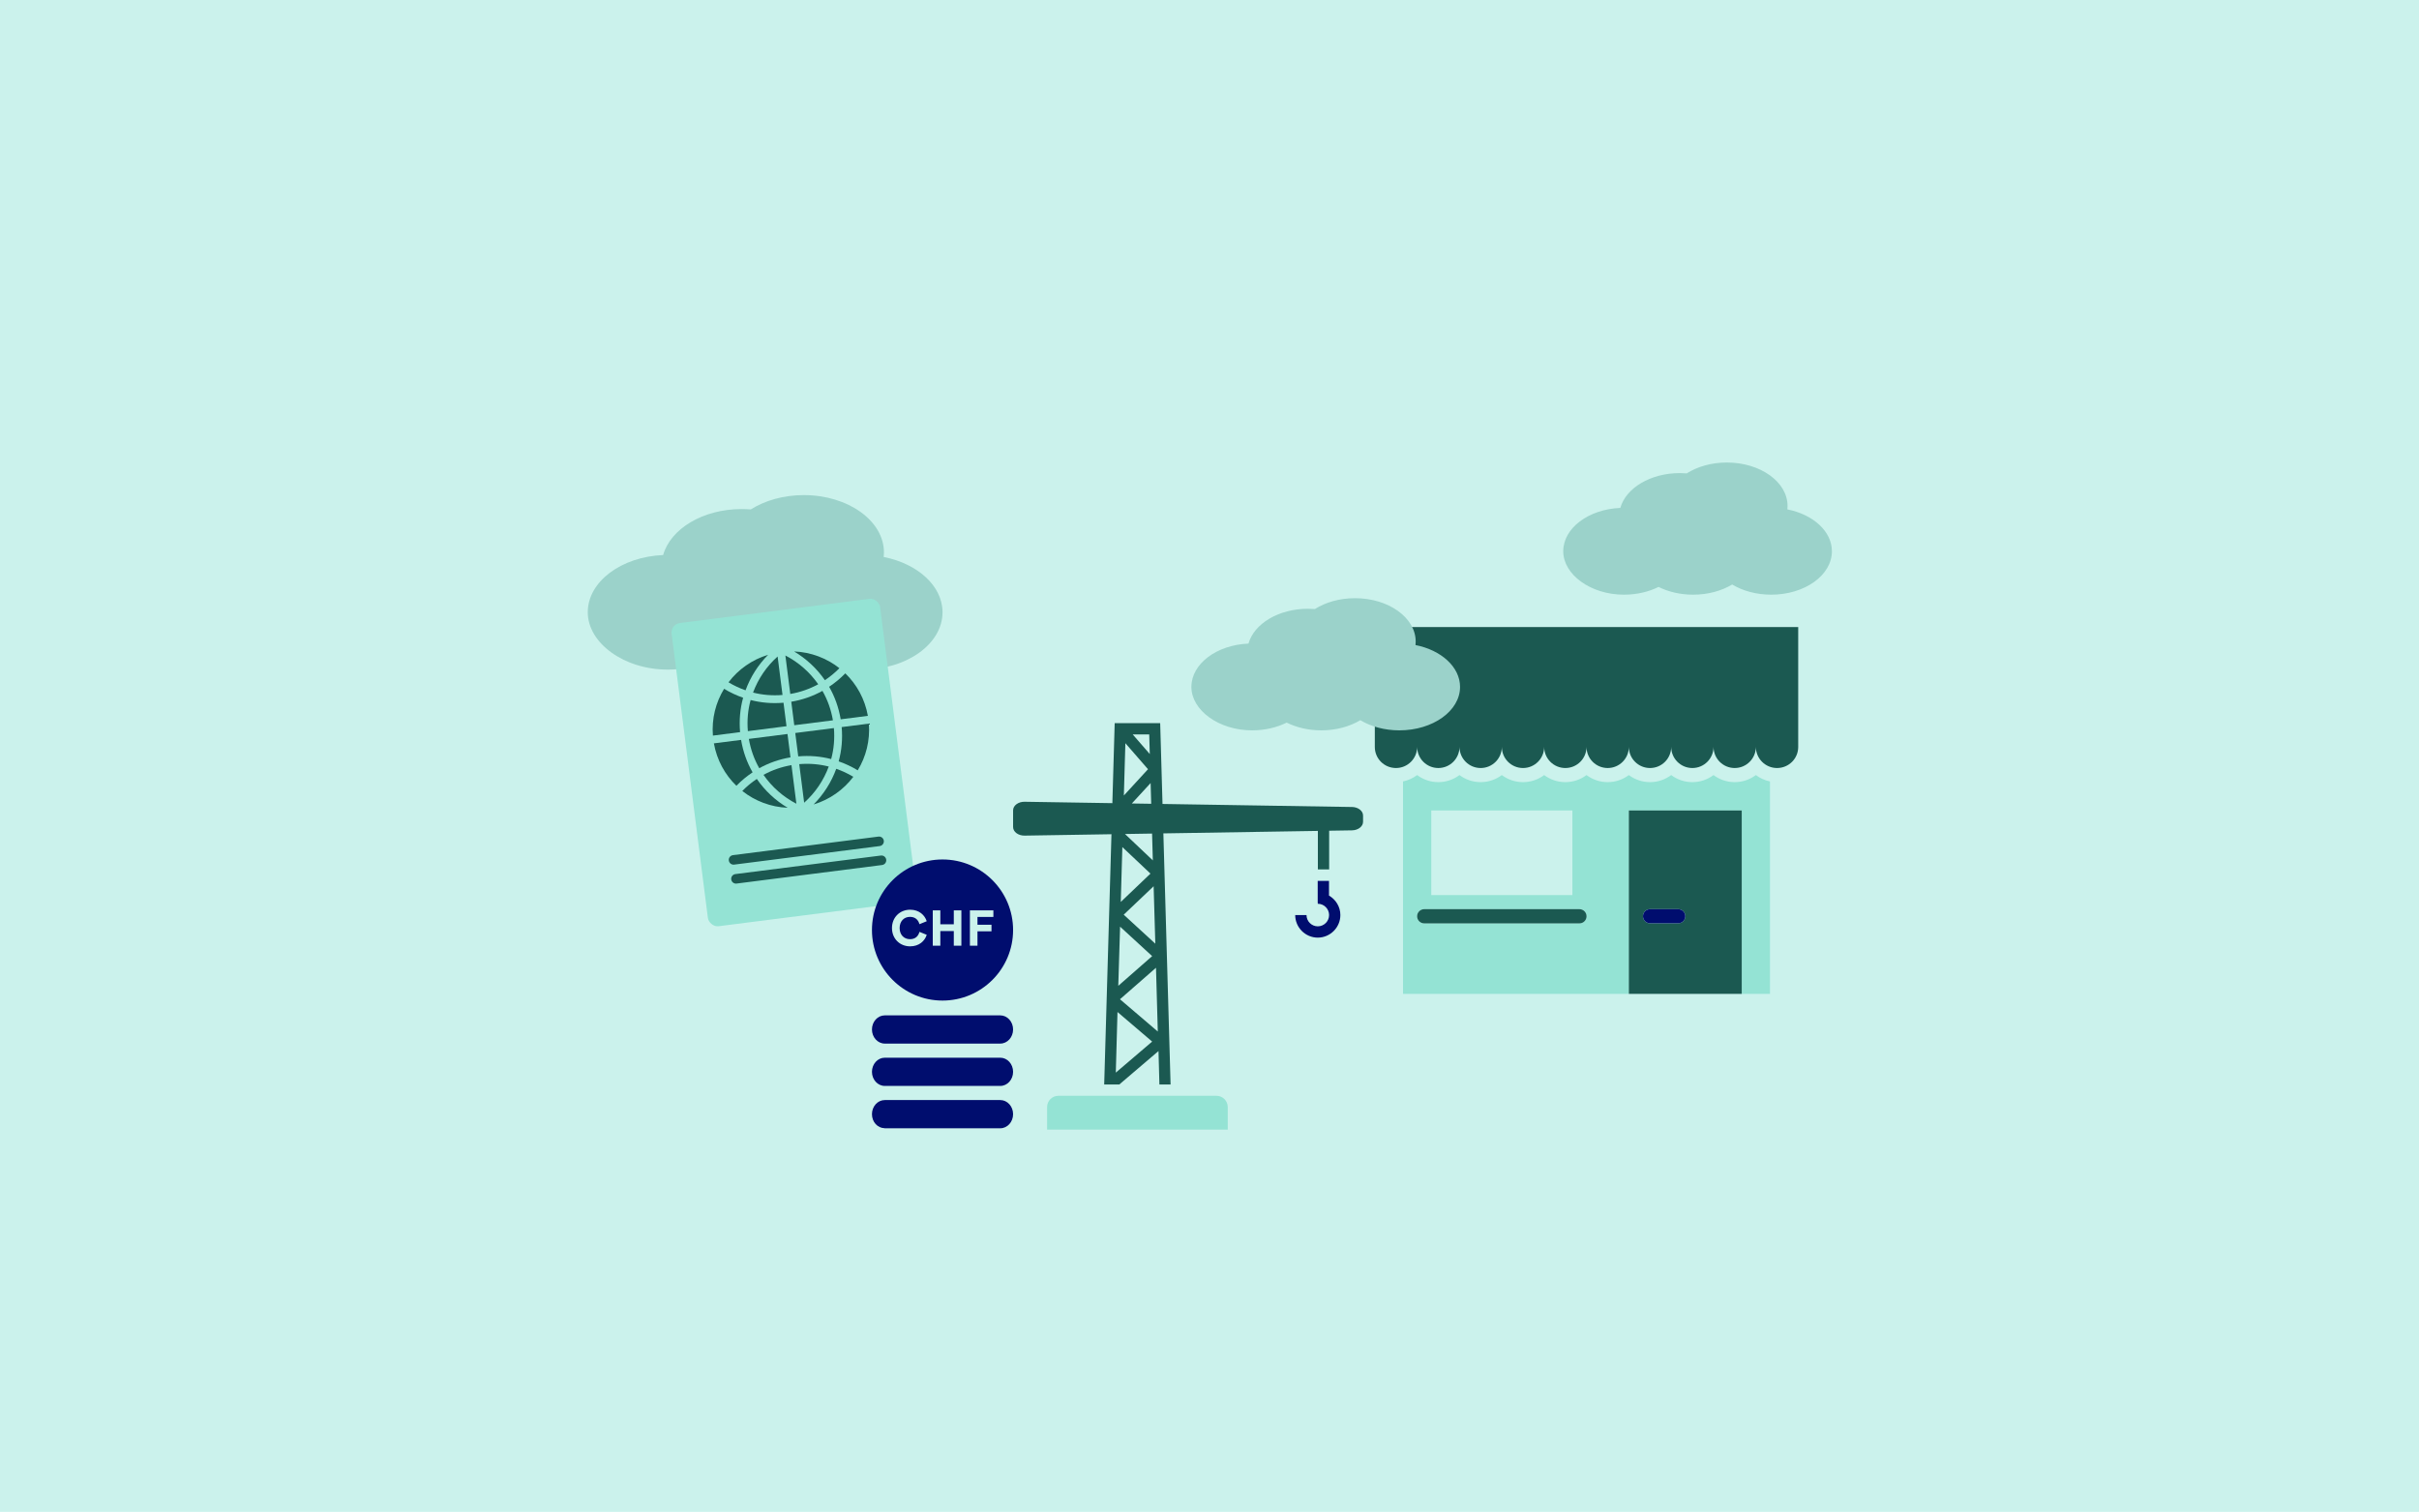 <?xml version="1.0" encoding="UTF-8"?><svg xmlns="http://www.w3.org/2000/svg" viewBox="0 0 3620 2263"><defs><style>.cls-1{fill:none;}.cls-2{fill:#000d6e;}.cls-3{fill:#9bd2ca;}.cls-4{fill:#cbf2ec;}.cls-5{fill:#1b5951;}.cls-6{fill:#94e3d4;}</style></defs><g id="Hintergrund"><rect class="cls-4" width="3620.5" height="2263"/></g><g id="_25_Selbstaendigkeit_Auslaender"><path class="cls-3" d="m2674.76,762.46c.19-1.7.28-3.42.28-5.15,0-35.9-40.66-65-90.83-65-23.03,0-44.05,6.14-60.06,16.25-3.38-.27-6.82-.42-10.31-.42-44,0-80.69,22.39-89.04,52.12-47.65,2-85.43,30.28-85.43,64.88s40.66,65,90.83,65c19.25,0,37.09-4.29,51.78-11.6,14.69,7.31,32.53,11.6,51.78,11.6,22.25,0,42.63-5.73,58.42-15.23,15.79,9.5,36.17,15.23,58.42,15.23,50.16,0,90.83-29.1,90.83-65,0-29.91-28.23-55.1-66.67-62.67Z"/><path class="cls-6" d="m2363.63,1382.15h-232.32c-5.88,0-10.64-4.76-10.64-10.64s4.76-10.64,10.64-10.64h232.32c5.88,0,10.64,4.76,10.64,10.64s-4.77,10.64-10.64,10.64h0Zm-221.76-169.04h211.2v126.72h-211.2v-126.72h0Zm454.08-42.38c-11.88,0-22.85-3.94-31.68-10.58-8.83,6.64-19.8,10.58-31.68,10.58s-22.85-3.94-31.68-10.58c-8.83,6.64-19.8,10.58-31.68,10.58s-22.85-3.94-31.68-10.58c-8.83,6.64-19.8,10.58-31.68,10.58s-22.85-3.94-31.68-10.58c-8.83,6.64-19.8,10.58-31.68,10.58s-22.85-3.94-31.68-10.58c-8.83,6.64-19.8,10.58-31.68,10.58s-22.85-3.94-31.68-10.58c-8.83,6.64-19.8,10.58-31.68,10.58s-22.85-3.94-31.68-10.58c-8.83,6.64-19.8,10.58-31.68,10.58s-22.85-3.94-31.68-10.58c-6.14,4.62-13.32,7.93-21.12,9.52v318h337.92v-274.56h168.96v274.56h42.24v-318c-7.8-1.59-14.98-4.9-21.12-9.52-8.83,6.64-19.8,10.58-31.68,10.58h0Z"/><path class="cls-5" d="m2522.03,1371.51c0,5.83-4.73,10.56-10.56,10.56h-42.24c-5.83,0-10.56-4.73-10.56-10.56,0,0,0-.01,0-.02,0-.04-.02-.07-.02-.11,0-5.83,4.73-10.56,10.56-10.56h42.26c5.83,0,10.56,4.73,10.56,10.56,0,.03-.01.04-.01.07,0,.02.01.04.01.07h0Zm-84.48-158.4v274.56h168.96v-274.56h-168.96Z"/><path class="cls-5" d="m2363.63,1360.87h-232.32c-5.88,0-10.64,4.76-10.64,10.64s4.76,10.64,10.64,10.64h232.32c5.88,0,10.64-4.76,10.64-10.64s-4.77-10.64-10.64-10.64h0Z"/><path class="cls-2" d="m2511.48,1360.95h-42.24c-5.82,0-10.54,4.72-10.55,10.54.07,5.78,4.75,10.45,10.54,10.45h42.26c5.81,0,10.51-4.69,10.55-10.49-.04-5.8-4.74-10.49-10.54-10.49h0Z"/><path class="cls-2" d="m2511.47,1381.93h-42.26c-5.79,0-10.47-4.67-10.54-10.45,0,0,0,.01,0,.02,0,5.83,4.73,10.56,10.56,10.56h42.24c5.83,0,10.56-4.73,10.56-10.56,0-.03-.01-.04-.01-.07-.04,5.8-4.74,10.49-10.55,10.49h0Z"/><path class="cls-2" d="m2511.47,1360.81h-42.26c-5.83,0-10.56,4.73-10.56,10.56,0,.04.02.07.02.11.01-5.82,4.73-10.54,10.55-10.54h42.24c5.81,0,10.51,4.69,10.54,10.49,0-.03.01-.04.01-.07,0-5.83-4.73-10.56-10.56-10.56h0Z"/><path class="cls-5" d="m2057.39,938.55v179.52c0,17.5,14.18,31.54,31.68,31.54s31.68-14.18,31.68-31.68c0,17.5,14.18,31.68,31.68,31.68s31.68-14.18,31.68-31.68c0,17.5,14.18,31.68,31.68,31.68s31.68-14.18,31.68-31.68c0,17.5,14.18,31.68,31.68,31.68s31.68-14.18,31.68-31.68c0,17.5,14.18,31.68,31.68,31.68s31.68-14.18,31.68-31.68c0,17.5,14.18,31.68,31.68,31.68s31.68-14.18,31.68-31.68c0,17.5,14.18,31.68,31.68,31.68s31.68-14.18,31.68-31.68c0,17.5,14.18,31.68,31.68,31.68s31.68-14.18,31.68-31.68c0,17.5,14.18,31.68,31.68,31.68s31.68-14.18,31.68-31.68c0,17.5,14.18,31.68,31.68,31.68s31.68-14.05,31.68-31.54v-179.52h-633.6Z"/><path class="cls-3" d="m1322.44,833.72c.25-2.25.37-4.52.37-6.81,0-47.4-53.7-85.83-119.93-85.83-30.41,0-58.17,8.1-79.31,21.45-4.47-.36-9.01-.55-13.61-.55-58.1,0-106.54,29.57-117.57,68.82-62.92,2.64-112.81,39.99-112.81,85.68s53.7,85.83,119.93,85.83c25.41,0,48.98-5.66,68.38-15.31,19.4,9.65,42.96,15.31,68.38,15.31,29.38,0,56.29-7.57,77.14-20.12,20.85,12.55,47.76,20.12,77.14,20.12,66.24,0,119.93-38.43,119.93-85.83,0-39.5-37.28-72.76-88.04-82.76Z"/><path class="cls-3" d="m2118.29,965.54c.19-1.7.28-3.42.28-5.15,0-35.9-40.66-65-90.83-65-23.03,0-44.05,6.14-60.06,16.25-3.38-.27-6.82-.42-10.31-.42-44,0-80.69,22.39-89.04,52.12-47.65,2-85.43,30.28-85.43,64.88s40.66,65,90.83,65c19.25,0,37.09-4.29,51.78-11.6,14.69,7.31,32.53,11.6,51.78,11.6,22.25,0,42.63-5.73,58.42-15.23,15.79,9.5,36.17,15.23,58.42,15.23,50.16,0,90.83-29.1,90.83-65,0-29.91-28.23-55.1-66.67-62.67Z"/><rect class="cls-6" x="1030.88" y="912.7" width="314.56" height="457.55" rx="14.3" ry="14.3" transform="translate(-134.83 159.44) rotate(-7.27)"/><path class="cls-5" d="m1126.93,1036.67c14.08,3.57,28.92,4.84,44.1,3.57l-7.34-57.57c-16.42,14.67-29.07,33.24-36.76,54Z"/><path class="cls-5" d="m1176.99,1087.03l-4.48-35.17c-16.95,1.48-33.53.05-49.22-4.02-4.05,14.79-5.48,30.5-4.13,46.56l57.84-7.37Z"/><path class="cls-5" d="m1298.77,1071.51c-4.47-25.07-16.61-47.01-33.8-63.61-7.28,7.53-15.41,14.23-24.2,20.09,8.47,14.69,14.35,31.12,17.31,48.7l40.69-5.19Z"/><path class="cls-5" d="m1246.45,1078.18c-2.73-15.88-8.05-30.73-15.68-44.04-14.16,7.87-29.85,13.42-46.64,16.24l4.48,35.17,57.84-7.37Z"/><path class="cls-5" d="m1175.31,981.18l7.34,57.57c15.01-2.58,29.06-7.53,41.79-14.52-12.65-18.17-29.56-32.97-49.13-43.05Z"/><path class="cls-5" d="m1149.54,980.07c-24.17,7.31-44.72,21.98-59.34,41.24,8.03,4.86,16.58,8.85,25.52,11.96,7.31-20.05,18.91-38.17,33.82-53.21Z"/><path class="cls-5" d="m1188.35,975.12c18.21,10.81,33.98,25.45,46.09,43.02,7.87-5.26,15.15-11.26,21.7-17.98-18.98-14.98-42.55-24.03-67.79-25.04Z"/><path class="cls-5" d="m1120.64,1106.03c2.72,15.82,8.02,30.62,15.6,43.88,14.18-7.89,29.89-13.44,46.69-16.27l-4.46-34.99-57.84,7.37Z"/><path class="cls-5" d="m1240.22,1147.38c-14.1-3.58-28.97-4.86-44.17-3.59l7.36,57.75c16.46-14.71,29.13-33.33,36.81-54.17Z"/><path class="cls-5" d="m1217.55,1204.14c24.22-7.32,44.8-22.04,59.42-41.37-8.03-4.88-16.6-8.87-25.55-12-7.31,20.11-18.92,38.29-33.87,53.37Z"/><path class="cls-5" d="m1107.53,1095.89c-1.55-17.76.02-35.15,4.54-51.49-9.98-3.47-19.53-7.91-28.47-13.38-12.47,20.38-18.72,44.66-16.76,70.05l40.69-5.19Z"/><path class="cls-5" d="m1178.74,1209.09c-18.26-10.84-34.06-25.53-46.18-43.16-7.88,5.27-15.17,11.29-21.72,18.03,19,15.04,42.62,24.12,67.9,25.13Z"/><path class="cls-5" d="m1259.56,1088.32c1.54,17.71-.02,35.03-4.5,51.33,10,3.48,19.56,7.93,28.51,13.41,12.42-20.35,18.64-44.59,16.68-69.93l-40.69,5.19Z"/><path class="cls-5" d="m1190.1,1097.18l4.46,34.99c16.98-1.48,33.58-.05,49.28,4.03,4.01-14.75,5.43-30.4,4.09-46.39l-57.84,7.37Z"/><path class="cls-5" d="m1068.32,1112.7c4.46,25.02,16.57,46.92,33.7,63.5,7.28-7.55,15.43-14.26,24.23-20.14-8.43-14.65-14.29-31.03-17.23-48.56l-40.69,5.19Z"/><path class="cls-5" d="m1191.78,1203.03l-7.36-57.75c-15.04,2.58-29.11,7.55-41.86,14.56,12.66,18.24,29.6,33.08,49.22,43.2Z"/><path class="cls-5" d="m1102.28,1322.55l217.75-27.76c3.92-.5,6.69-4.08,6.19-8-.5-3.92-4.08-6.69-8-6.19l-217.75,27.76c-3.92.5-6.69,4.08-6.19,8,.5,3.92,4.08,6.69,8,6.19Z"/><path class="cls-5" d="m1098.67,1294.19l217.75-27.76c3.92-.5,6.69-4.08,6.19-8-.5-3.92-4.08-6.69-8-6.19l-217.75,27.76c-3.92.5-6.69,4.08-6.19,8,.5,3.92,4.08,6.69,8,6.19Z"/><polygon class="cls-1" points="1684.12 1112.43 1681.85 1190.73 1717.98 1151.38 1684.12 1112.43"/><polygon class="cls-1" points="1719.81 1099.32 1695.11 1099.32 1720.65 1128.69 1719.81 1099.32"/><polygon class="cls-1" points="1725.21 1287.88 1724.06 1247.72 1683.51 1248.37 1725.21 1287.88"/><polygon class="cls-1" points="1722.79 1203.13 1721.9 1172.09 1693.82 1202.67 1722.79 1203.13"/><polygon class="cls-1" points="1728.93 1412.57 1726.4 1326.57 1681.62 1369.15 1728.93 1412.57"/><polygon class="cls-1" points="1676.05 1495.7 1732.65 1544.02 1729.95 1448.56 1676.05 1495.7"/><polygon class="cls-1" points="1669.8 1605.52 1724.2 1559.06 1672.33 1514.79 1669.8 1605.52"/><polygon class="cls-1" points="1679.6 1267.94 1677.23 1350.05 1721.67 1307.65 1679.6 1267.94"/><polygon class="cls-1" points="1676.22 1387.06 1673.51 1475.59 1724.2 1431.16 1676.22 1387.06"/><path class="cls-2" d="m1988.83,1340.53v-21.97h-16.9v33.02h.13v1.2c9.29,0,16.9,7.6,16.9,16.9s-7.6,16.9-16.9,16.9-16.9-7.6-16.9-16.9h-16.9c0,18.59,15.21,33.79,33.79,33.79s33.79-15.21,33.79-33.79c0-12.46-6.92-23.28-17.03-29.14Z"/><path class="cls-5" d="m2023.23,1207.94l-283.55-4.54-3.48-120.98h-68.09l-3.48,119.78-131.3-2.1c-9.47-.15-17.25,5.63-17.25,12.81v25.07c0,7.18,7.78,12.96,17.25,12.81l129.95-2.09-10.88,374.57h22.64l58.63-50.01,1.35,50.01h16.73l-10.8-375.81,231.2-3.71v57.61h16.9v-57.89l34.2-.55c9.19-.15,16.54-5.84,16.54-12.81v-9.37c0-6.97-7.35-12.66-16.54-12.81Zm-294.3,204.63l-47.31-43.42,44.77-42.58,2.53,86Zm-3.72-124.69l-41.7-39.51,40.55-.65,1.15,40.16Zm-2.43-84.75l-28.97-.46,28.08-30.58.89,31.04Zm-2.98-103.81l.84,29.38-25.54-29.38h24.7Zm-35.69,13.12l33.87,38.95-36.13,39.35,2.27-78.3Zm-4.52,155.51l42.07,39.71-44.44,42.41,2.37-82.11Zm-3.38,119.12l47.98,44.1-50.69,44.44,2.7-88.53Zm-6.42,218.47l2.53-90.73,51.87,44.27-54.4,46.46Zm6.25-109.82l53.9-47.14,2.7,95.46-56.6-48.32Z"/><path class="cls-6" d="m1820.41,1640.21h-236.54c-9.33,0-16.9,7.56-16.9,16.9v33.79h270.34v-33.79c0-9.33-7.56-16.9-16.9-16.9Z"/><path class="cls-2" d="m1496.87,1646.6h-172.8c-10.6,0-19.2,9.46-19.2,21.12s8.33,20.68,18.68,21c.18,0,.34.12.52.12h172.8c10.61,0,19.2-9.46,19.2-21.12s-8.6-21.12-19.2-21.12h0Z"/><path class="cls-2" d="m1496.87,1583.22h-172.8c-10.6,0-19.2,9.46-19.2,21.12s8.6,21.12,19.2,21.12h172.8c10.61,0,19.2-9.46,19.2-21.12s-8.6-21.12-19.2-21.12h0Z"/><path class="cls-2" d="m1496.87,1519.84h-172.8c-10.6,0-19.2,9.45-19.2,21.12s8.6,21.12,19.2,21.12h172.8c10.61,0,19.2-9.46,19.2-21.12s-8.6-21.12-19.2-21.12h0Z"/><path class="cls-2" d="m1362.04,1361.68c13.61,0,21.98,8.37,24.79,17.26l-10.87,4.41c-1.83-6.62-6.47-10.95-14.22-10.95-9.05,0-15.45,6.7-15.45,16.73s6.4,16.67,15.52,16.67c7.76,0,12.32-4.25,14.15-10.95l10.87,4.41c-2.89,9.2-11.33,17.26-24.86,17.26-15.45,0-27.15-11.49-27.15-27.39s11.71-27.45,27.22-27.45h0Zm33.83.99h11.33v20.85h20.15v-20.85h11.33v52.86h-11.33v-21.9h-20.15v21.9h-11.33v-52.86h0Zm55.58,0h35.13v9.82h-23.8v11.72h20.98v9.8h-20.98v21.53h-11.33v-52.86h0Zm-146.58,29.43c0,58.32,47.28,105.6,105.6,105.6s105.6-47.28,105.6-105.6-47.28-105.6-105.6-105.6-105.6,47.28-105.6,105.6h0Z"/></g></svg>